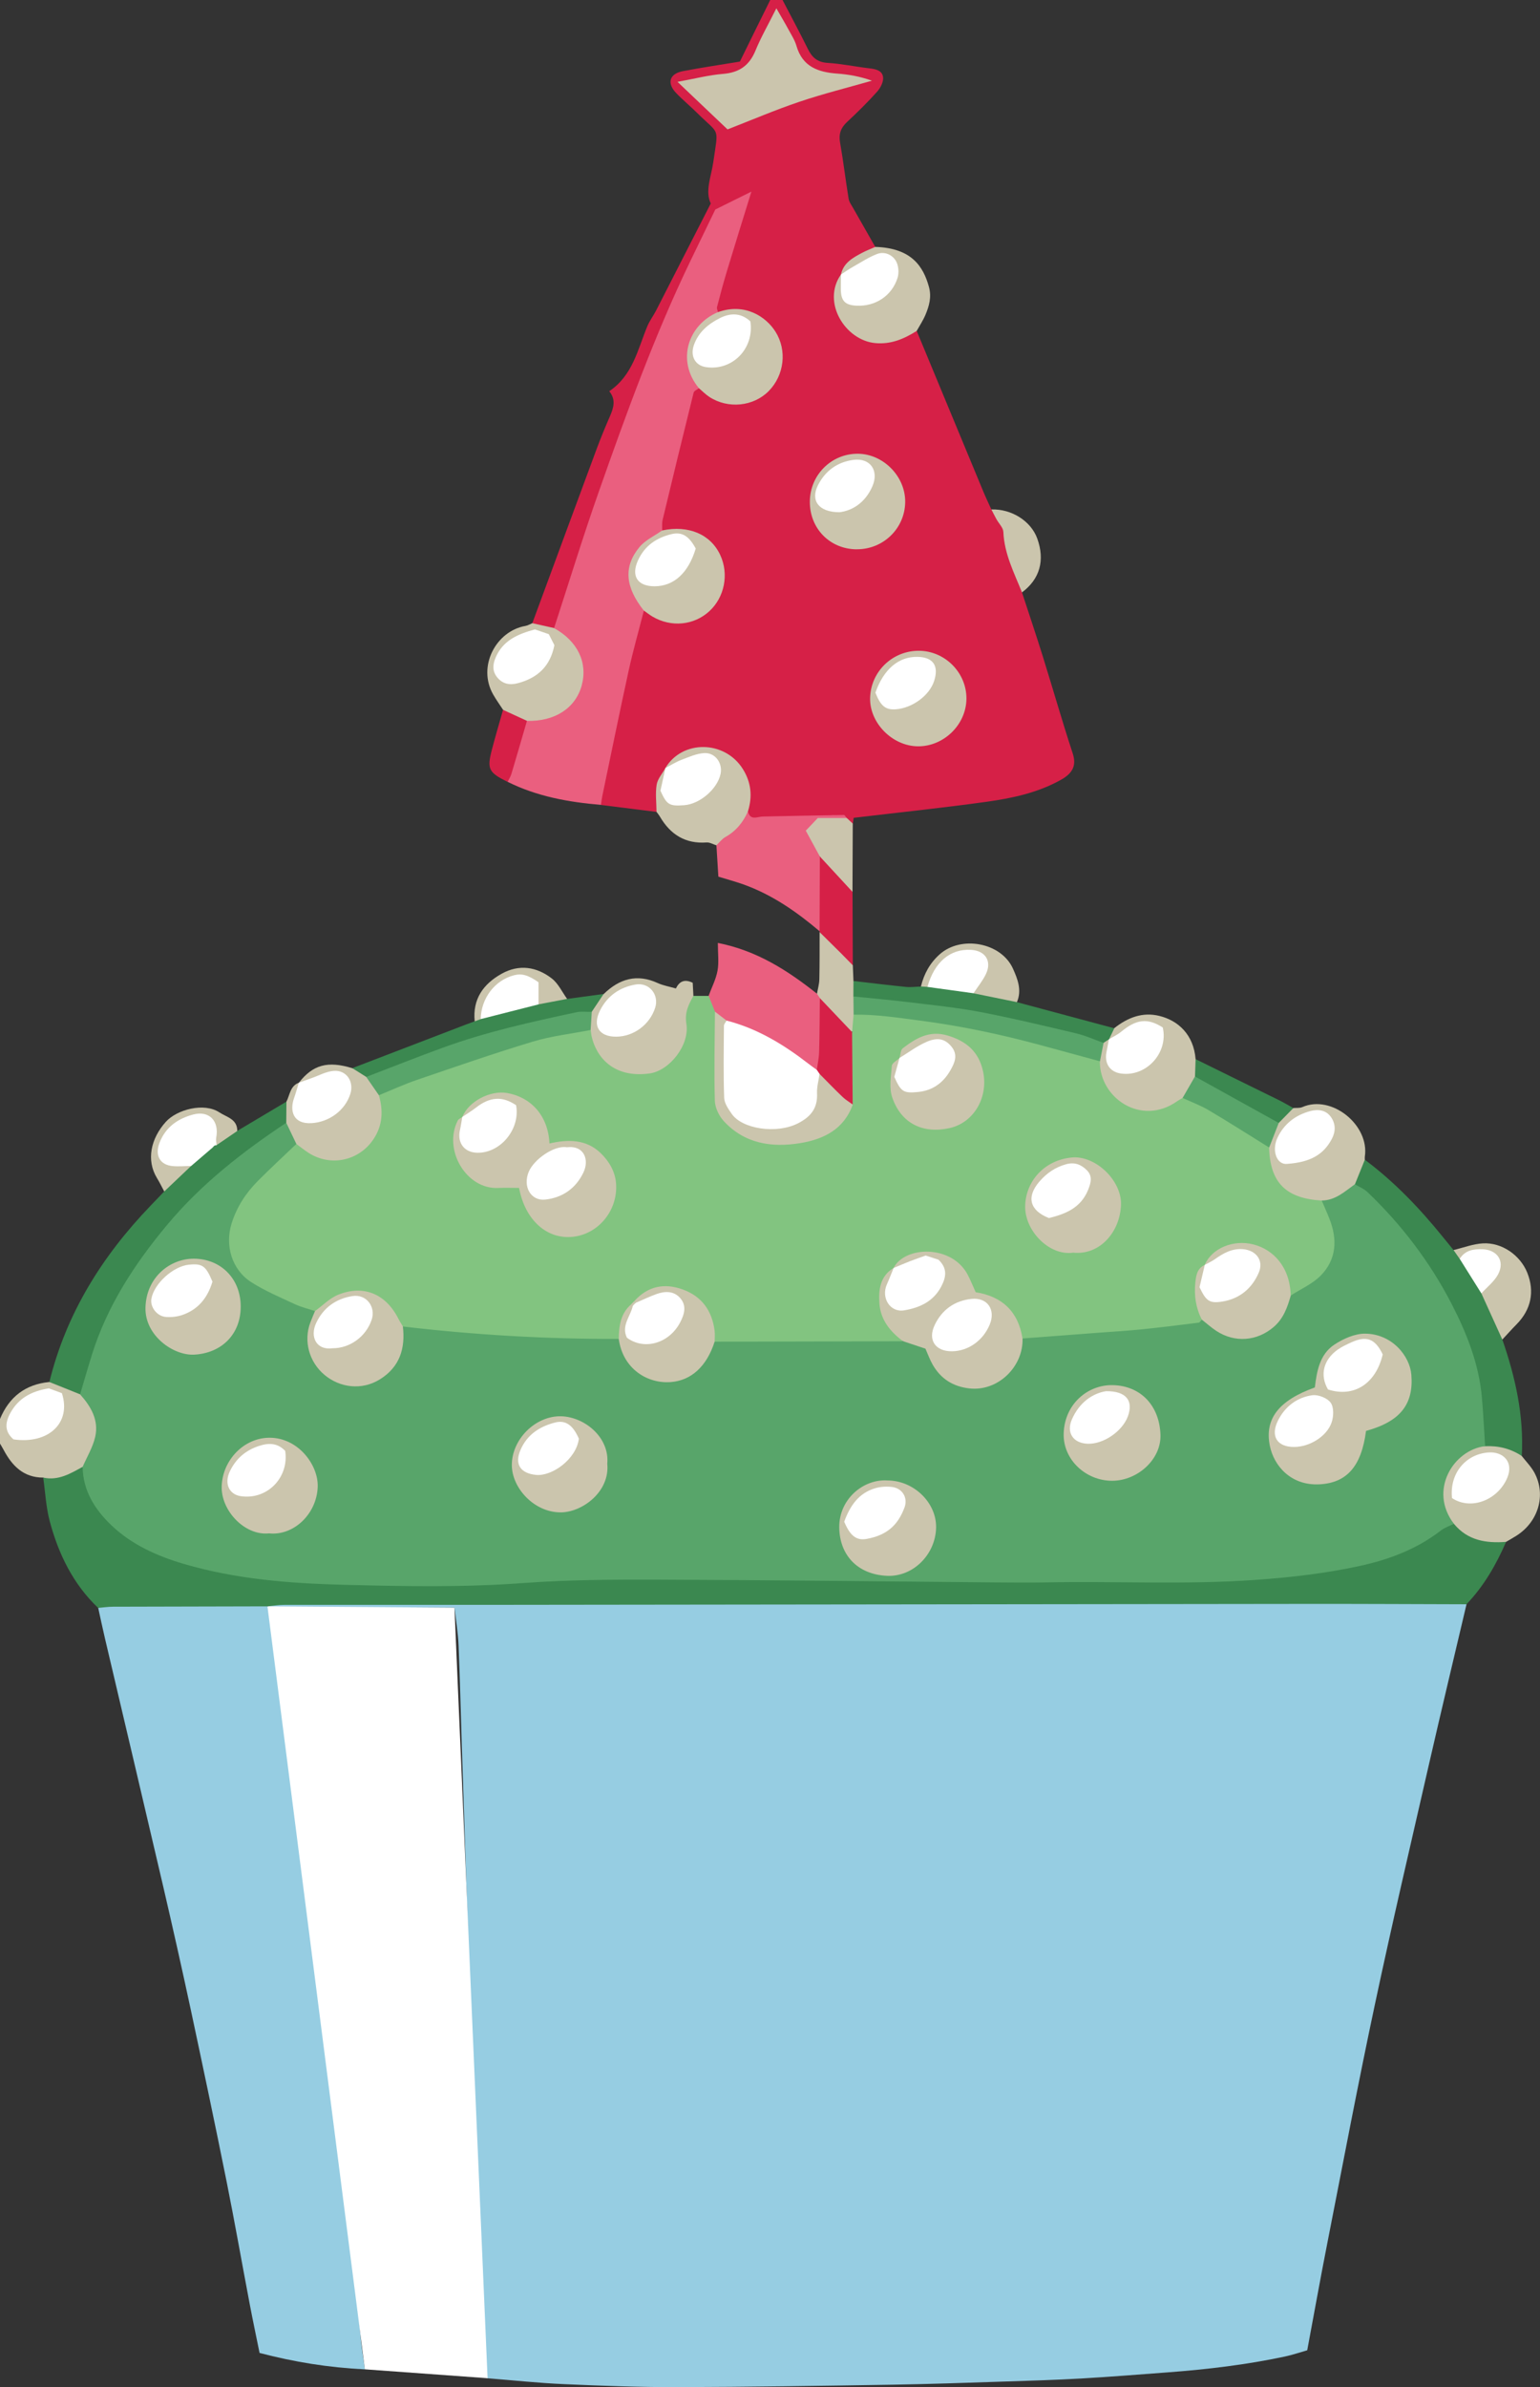   <svg xmlns="http://www.w3.org/2000/svg" viewBox="0 0 33.398 51.742">
   <rect x="0" y="0" width="33.398" height="51.742" fill="#333333" stroke="none"/>
   <g>
    <g>
     <g>
      <path d="M11.544,13.509c.465-1.261,.93-2.522,1.397-3.782,.089-.239,.187-.476,.289-.71,.078-.18,.131-.355-.017-.537,.511-.345,.617-.906,.826-1.409,.049-.118,.129-.223,.188-.337,.39-.761,.778-1.523,1.187-2.323-.128-.27,.01-.583,.055-.895,.114-.787,.142-.579-.345-1.063-.15-.149-.314-.284-.46-.436-.207-.215-.147-.419,.147-.475,.403-.077,.809-.137,1.235-.207C16.265,.887,16.485,.443,16.704,0,16.793,0,16.882,0,16.971,0c.183,.352,.372,.701,.547,1.057,.091,.186,.206,.292,.429,.306,.298,.018,.594,.081,.891,.116,.14,.016,.294,.041,.313,.192,.013,.099-.054,.232-.126,.313-.207,.232-.43,.451-.658,.663-.135,.127-.181,.26-.148,.446,.071,.403,.119,.81,.185,1.214,.012,.073,.063,.14,.101,.208,.158,.28,.318,.559,.478,.839-.001,.151-.14,.147-.228,.191-.19,.095-.351,.215-.451,.407-.013,.029-.027,.056-.041,.084-.148,.452-.065,.822,.244,1.088,.307,.264,.726,.29,1.144,.075,.071-.036,.142-.125,.23-.025,.481,1.159,.961,2.319,1.443,3.478,.055,.132,.117,.262,.176,.392,.233,.158,.358,.372,.377,.659,.017,.266,.136,.508,.222,.757,.043,.124,.111,.242,.065,.381,.151,.463,.307,.924,.452,1.389,.218,.698,.418,1.402,.647,2.097,.085,.259,.008,.428-.249,.573-.502,.283-1.057,.401-1.615,.479-.953,.133-1.91,.232-2.885,.348-.002,.014-.011,.069-.019,.123-.099,.023-.168-.048-.25-.078-.543-.051-1.086-.031-1.628,.007-.153,.011-.313,.06-.423-.103-.038-.085-.026-.173-.016-.262,.052-.493-.152-.87-.57-1.063-.37-.171-.749-.069-1.105,.298-.017,.029-.036,.056-.056,.083-.114,.134-.127,.294-.128,.461-.002,.138,.028,.286-.078,.406-.403-.05-.805-.101-1.208-.151-.095-.109-.056-.232-.032-.35,.238-1.176,.489-2.35,.752-3.52,.029-.128,.046-.266,.162-.355,.148-.048,.251,.058,.368,.111,.37,.165,.773,.106,1.052-.157,.283-.267,.367-.694,.211-1.075-.136-.333-.522-.577-.9-.572-.106,.001-.221,.061-.313-.042-.071-.129-.039-.26-.009-.39,.183-.792,.367-1.583,.575-2.369,.035-.133,.036-.299,.22-.339,.118,.005,.201,.087,.297,.141,.396,.223,.865,.194,1.154-.071,.29-.266,.4-.731,.252-1.072-.18-.414-.588-.646-1.055-.595-.066,.007-.131,.025-.198,.007-.187-.138-.067-.305-.028-.452,.177-.665,.376-1.325,.623-2.003-.347,.1-.58,.271-.734,.565-.48,.919-.88,1.872-1.266,2.832-.74,1.839-1.359,3.721-1.981,5.601-.038,.114-.058,.24-.164,.321-.171-.012-.374,.077-.475-.153Z" style="fill:#d62047;">
      </path>
      <path d="M0,30.757c.199-.479,.552-.751,1.071-.801,.285-.056,.508,.078,.723,.237,.498,.548,.506,1.059,.027,1.67-.275,.161-.541,.367-.884,.165-.428,0-.676-.256-.86-.604-.024-.045-.051-.089-.077-.133,0-.178,0-.357,0-.535Z" style="fill:#cbc5ad;">
      </path>
      <path d="M31.804,34.775c-.268,1.139-.541,2.276-.802,3.416-.401,1.753-.812,3.505-1.186,5.264-.363,1.705-.687,3.418-1.023,5.129-.151,.767-.289,1.536-.443,2.36-.136,.038-.31,.099-.489,.137-.833,.177-1.677,.277-2.525,.341-.629,.047-1.258,.098-1.887,.134-.564,.032-1.13,.049-1.695,.067-.799,.026-1.597,.054-2.396,.067-1.556,.025-3.111,.049-4.667,.053-.821,.002-1.643-.029-2.463-.065-.552-.024-1.102-.083-1.653-.127-.02-.002-.038-.019-.072-.037-.027-.33-.069-.669-.08-1.009-.032-1.01-.048-2.021-.076-3.032-.016-.576-.044-1.152-.064-1.729-.024-.676-.044-1.353-.068-2.029-.021-.598-.045-1.197-.066-1.795-.024-.688-.045-1.375-.068-2.063-.022-.677-.045-1.353-.066-2.03-.023-.721-.04-1.442-.07-2.163-.011-.262-.055-.523-.087-.815H5.826c-.004-.022-.007-.044-.011-.066,.077-.1,.19-.106,.301-.116,.1-.008,.2-.006,.3-.006,8.261,0,16.522,0,24.783,.002,.205,0,.427-.053,.605,.112Z" style="fill:#96cde2;">
      </path>
      <path d="M5.826,34.848c.052,.393,.101,.785,.156,1.178,.054,.381,.114,.762,.171,1.143,.086,.577,.176,1.153,.255,1.731,.078,.568,.139,1.138,.216,1.706,.077,.567,.17,1.132,.249,1.699,.056,.404,.098,.81,.149,1.215,.062,.492,.131,.982,.19,1.474,.053,.438,.093,.878,.145,1.316,.06,.503,.128,1.005,.191,1.508,.027,.219,.051,.438,.072,.658,.07,.747,.136,1.495,.207,2.243,.019,.195,.052,.388,.087,.639-.795-.04-1.528-.158-2.285-.356-.069-.343-.145-.696-.212-1.051-.169-.888-.325-1.779-.503-2.666-.25-1.243-.512-2.484-.777-3.725-.192-.895-.393-1.788-.6-2.68-.418-1.794-.843-3.587-1.264-5.38-.05-.215-.096-.431-.143-.646,.103-.135,.255-.122,.396-.123,.965-.006,1.93-.005,2.896-.001,.132,0,.268-.004,.38,.089,.008,.01,.016,.02,.025,.029Z" style="fill:#96cde2;">
      </path>
      <path d="M5.8,34.819c-1.115,.002-2.231,.004-3.346,.008-.109,0-.218,.017-.326,.026-.544-.519-.86-1.169-1.05-1.881-.081-.306-.096-.629-.141-.944,.326,.072,.589-.086,.855-.233,.037,.026,.069,.059,.081,.103,.275,1.067,1.077,1.568,2.043,1.865,.93,.286,1.892,.379,2.861,.445,1.357,.093,2.715,.093,4.069,.044,2.601-.093,5.202-.141,7.804-.116,2.569,.025,5.138,.099,7.707,.058,1.091-.017,2.176-.123,3.24-.384,.522-.128,1.018-.32,1.465-.628,.127-.088,.251-.189,.416-.197,.363,.231,.775,.331,1.185,.435-.216,.496-.482,.961-.86,1.354-1.135-.003-2.27-.009-3.405-.008-5.999,.006-11.999,.014-17.998,.021-1.413,.002-2.827-.002-4.24,0-.12,0-.24,.021-.36,.032Z" style="fill:#3b8850;">
      </path>
      <path d="M29.599,25.138c.643,.48,1.191,1.055,1.694,1.676,.076,.094,.153,.188,.23,.282,.1,.019,.152,.097,.207,.17,.169,.24,.313,.496,.465,.747,.137,.338,.392,.631,.386,1.022,.283,.817,.47,1.65,.422,2.522-.278-.009-.533-.122-.801-.175-.083-.09-.079-.205-.08-.315-.007-1.415-.543-2.644-1.338-3.778-.41-.584-.875-1.123-1.406-1.603-.036-.227,.033-.413,.222-.55Z" style="fill:#3b8850;">
      </path>
      <path d="M32.209,31.348c.287-.014,.552,.052,.793,.211,.094,.121,.206,.233,.277,.366,.255,.481,.084,1.059-.389,1.361-.074,.047-.151,.09-.227,.135-.434,.034-.834-.029-1.132-.391-.337-.255-.41-.642-.207-1.097,.185-.414,.534-.645,.884-.585Z" style="fill:#cbc5ad;">
      </path>
      <path d="M29.599,25.138c-.072,.178-.143,.355-.215,.533-.147,.317-.423,.41-.742,.427-.775-.022-1.181-.424-1.202-1.19,.009-.213,.094-.396,.216-.566,.115-.127,.237-.245,.392-.324,.066-.006,.139,.004,.196-.021,.638-.279,1.461,.394,1.355,1.075-.003,.022,0,.044,0,.066Z" style="fill:#cbc5ad;">
      </path>
      <path d="M24.165,22.287c.288-.229,.611-.357,.979-.266,.407,.1,.742,.404,.785,.937,.085,.109,.083,.23,.054,.356-.059,.207-.161,.389-.308,.547-.363,.3-.771,.404-1.207,.204-.436-.2-.682-.554-.699-1.047,.005-.146,.038-.285,.109-.414,.045-.054,.093-.103,.173-.072,.094,.096,.04,.209,.035,.316-.009,.226,.112,.33,.324,.328,.304-.002,.526-.162,.686-.406,.09-.136,.119-.3,.012-.438-.111-.143-.274-.125-.429-.075-.118,.037-.217,.109-.315,.183-.086,.066-.163,.159-.293,.112-.12-.141-.011-.203,.092-.267Z" style="fill:#cbc5ad;">
      </path>
      <path d="M19.881,7.173c-.274,.172-.555,.295-.898,.264-.648-.058-1.17-.883-.745-1.488,.073,.066,.072,.156,.086,.244,.044,.299,.152,.382,.444,.329,.281-.05,.482-.211,.598-.474,.052-.118,.071-.235-.022-.343-.088-.102-.203-.128-.332-.102-.167,.034-.305,.121-.436,.229-.095,.079-.179,.214-.338,.117,.054-.251,.254-.36,.455-.467,.093-.05,.193-.087,.29-.13,.786,.023,1.042,.425,1.163,.867,.06,.219,.005,.413-.076,.606-.051,.121-.125,.232-.189,.347Z" style="fill:#cbc5ad;">
      </path>
      <path d="M24.048,22.528c-.039,.026-.078,.052-.117,.078-.126,.052-.24-.01-.355-.043-1.466-.429-2.958-.706-4.482-.814-.207-.015-.423-.021-.608-.145-.067-.118-.076-.233,.023-.34,.379,.043,.757,.09,1.136,.128,.108,.011,.219-.005,.328-.008,.048-.03,.098-.057,.156-.062,.331,.022,.657,.088,.985,.133,.312,.094,.668,.036,.942,.268,.703,.189,1.407,.377,2.11,.566-.039,.08-.077,.161-.116,.241h0Z" style="fill:#3b8850;">
      </path>
      <path d="M31.657,27.288c-.045-.064-.089-.128-.134-.192,.212-.051,.423-.133,.637-.145,.412-.023,.809,.257,.961,.634,.166,.412,.084,.802-.233,1.123-.105,.106-.205,.219-.307,.328-.151-.333-.303-.667-.454-1,.021-.142,.141-.217,.215-.324,.094-.134,.149-.277,.046-.426-.094-.137-.244-.128-.389-.11-.121,.015-.219,.102-.342,.112Z" style="fill:#cbc5ad;">
      </path>
      <path d="M18.489,19.333c.002,.531,.004,1.061,.006,1.592-.363-.116-.488-.471-.719-.719v-.021c-.198-.49-.088-.995-.075-1.495,.033-.105,.107-.159,.197-.084,.244,.202,.531,.374,.591,.728Z" style="fill:#d62047;">
      </path>
      <path d="M17.776,20.205c.156,.154,.312,.308,.467,.462,.085,.085,.168,.171,.252,.257,.005,.113,.009,.226,.014,.339,0,.112-.001,.223-.002,.335,.098,.109,.094,.242,.092,.375-.001,.108,.002,.217-.042,.319-.125,.155-.213,.037-.293-.049-.165-.179-.346-.342-.507-.524-.037-.055-.078-.109-.039-.18,.018-.104,.049-.208,.051-.312,.008-.341,.005-.681,.006-1.022Z" style="fill:#cbc5ad;">
      </path>
      <path d="M18.489,19.333l-.709-.768c-.229-.087-.288-.296-.321-.498-.033-.205,.103-.349,.296-.367,.2-.019,.412-.064,.61,.032,.043,.04,.086,.079,.129,.119l-.006,1.483Z" style="fill:#cbc5ad;">
      </path>
      <path d="M22.164,12.841c-.171-.425-.384-.836-.404-1.311-.004-.093-.098-.182-.149-.274-.039-.07-.074-.142-.111-.213,.438-.015,.858,.251,.995,.63,.171,.474,.055,.881-.332,1.168Z" style="fill:#cbc5ad;">
      </path>
      <path d="M20.114,21.392c-.047-.003-.095-.006-.142-.009,.067-.274,.193-.507,.409-.699,.463-.412,1.33-.256,1.586,.31,.102,.226,.198,.469,.087,.728-.314-.064-.628-.127-.941-.191-.04-.168,.111-.253,.167-.379,.123-.277,.019-.456-.285-.472-.336-.018-.518,.213-.696,.441-.067,.086-.095,.201-.184,.273Z" style="fill:#cbc5ad;">
      </path>
      <path d="M25.916,23.334l.013-.376c.601,.295,1.202,.59,1.802,.886,.108,.053,.212,.116,.318,.174-.106,.108-.211,.215-.317,.323-.19,.039-.298-.116-.438-.191-.369-.198-.727-.413-1.104-.595-.106-.051-.23-.089-.274-.221Z" style="fill:#3b8850;">
      </path>
      <path d="M18.48,22.37c.01-.126,.021-.251,.031-.377,.212-.147,.451-.099,.677-.074,1.413,.153,2.8,.437,4.16,.849,.178,.054,.368,.091,.505,.236-.011,.792,.895,1.421,1.681,.863,.036-.025,.075-.046,.113-.068,.086-.057,.172-.034,.252,.006,.536,.268,1.045,.579,1.527,.935,.045,.033,.067,.087,.098,.133,.016,.757,.364,1.107,1.142,1.15,.344,.362,.443,.798,.29,1.258-.147,.441-.46,.743-.94,.831-.138-.106-.12-.279-.175-.42-.136-.347-.374-.582-.744-.645-.367-.063-.678,.053-.903,.363-.017,.029-.035,.057-.055,.084-.189,.255-.138,.537-.087,.816,.023,.126,.101,.246,.017,.377-.125,.112-.286,.114-.437,.136-1.074,.158-2.157,.207-3.239,.28-.044,.003-.088-.006-.131-.017-.148-.046-.19-.178-.233-.302-.11-.318-.325-.526-.645-.619-.209-.06-.326-.193-.424-.385-.315-.619-.946-.736-1.496-.294-.022,.024-.045,.047-.069,.07-.503,.574-.162,1.04,.2,1.473-.024,.094-.076,.112-.129,.132-.901,.067-1.802,.019-2.702,.028-.388,.004-.779,.035-1.165-.028-.194-.06-.169-.24-.203-.385-.182-.773-.953-1.038-1.565-.536-.034,.038-.069,.074-.105,.11-.111,.136-.188,.287-.21,.465-.013,.108-.029,.217-.15,.267-.053,.019-.107,.031-.163,.032-1.42,.029-2.833-.088-4.244-.229-.044-.004-.086-.02-.127-.035-.139-.037-.212-.144-.285-.259-.39-.617-.938-.71-1.5-.256-.069,.056-.135,.114-.228,.127-.525-.09-1.001-.3-1.428-.611-.463-.337-.62-.851-.429-1.387,.266-.748,.818-1.254,1.457-1.681,.131-.003,.224,.084,.329,.141,.338,.183,.684,.197,1.006-.012,.32-.208,.46-.525,.422-.91-.01-.099-.033-.197,.03-.289,.503-.309,1.059-.5,1.609-.698,.823-.297,1.664-.536,2.52-.717,.162-.034,.324-.082,.486,.003,.083,.069,.093,.174,.13,.265,.202,.49,.643,.718,1.164,.6,.398-.091,.698-.526,.684-.993-.007-.23-.034-.47,.24-.586,.11,0,.22,0,.329,0,.194,.042,.174,.216,.216,.351,.02,.579,.016,1.159,.005,1.738-.007,.339,.137,.574,.401,.758,.549,.383,1.482,.378,2.025-.01,.197-.141,.332-.326,.392-.563,.003-.378-.001-.756,.003-1.134,.001-.121-.005-.246,.071-.353Z" style="fill:#82c480;">
      </path>
      <path d="M15.158,8.415c-.039,.031-.105,.056-.115,.095-.228,.917-.452,1.836-.672,2.756-.018,.074-.008,.155-.01,.232-.041,.098-.133,.142-.21,.201-.467,.356-.553,.779-.265,1.298,.041,.074,.116,.138,.078,.238-.111,.433-.234,.864-.33,1.301-.198,.903-.382,1.81-.571,2.715-.013,.064-.021,.13-.031,.195-.701-.058-1.386-.182-2.023-.499,.046-.464,.118-.919,.383-1.319,.126-.08,.275-.079,.413-.115,.737-.196,.985-1.044,.47-1.603-.089-.096-.219-.156-.259-.295,.322-.987,.626-1.981,.971-2.96,.595-1.689,1.203-3.374,1.982-4.991,.182-.378,.366-.756,.544-1.123,.265-.132,.508-.252,.783-.388-.187,.605-.364,1.17-.535,1.737-.077,.253-.144,.509-.211,.765-.009,.033,.013,.074,.02,.111,.004,.098-.082,.118-.14,.163-.46,.361-.552,.735-.315,1.27,.03,.068,.082,.133,.043,.216Z" style="fill:#ea5f7f;">
      </path>
      <path d="M1.737,30.223c-.222-.089-.444-.178-.666-.267,.364-1.484,1.144-2.729,2.192-3.819,.1-.104,.199-.208,.299-.312,.065-.303,.387-.37,.542-.591,.138-.141,.306-.249,.442-.394,.023-.02,.049-.038,.074-.055,.026-.017,.053-.032,.08-.046,.163-.046,.26-.222,.444-.225,.356-.212,.711-.423,1.067-.635,.119,.123,.091,.268,.062,.413-.075,.192-.255,.272-.41,.377-1.311,.886-2.394,1.988-3.192,3.361-.35,.602-.597,1.243-.765,1.918-.026,.102,.012,.262-.17,.274Z" style="fill:#3b8850;">
      </path>
      <path d="M15.505,21.927c-.046-.114-.092-.228-.137-.343,.067-.181,.159-.357,.193-.544,.033-.179,.007-.369,.007-.601,.854,.168,1.518,.601,2.15,1.101,.021,.032,.042,.063,.063,.095,.146,.501,.136,1.004,.02,1.508-.109,.141-.215,.064-.312-.013-.518-.408-1.083-.726-1.709-.935-.123-.056-.218-.142-.274-.267Z" style="fill:#ea5f7f;">
      </path>
      <path d="M18.365,17.731h-.629c-.071,.075-.16,.167-.261,.274,.108,.198,.207,.379,.305,.56-.002,.54-.004,1.08-.006,1.62-.499-.423-1.031-.793-1.653-1.015-.165-.059-.334-.104-.542-.168-.013-.203-.027-.441-.042-.678,0-.141,.101-.215,.201-.275,.198-.118,.278-.354,.483-.461,.049,.207,.201,.113,.322,.111,.586-.012,1.172-.025,1.757-.033,.021,0,.043,.044,.064,.067Z" style="fill:#ea5f7f;">
      </path>
      <path d="M15.039,21.585c-.104,.187-.194,.359-.154,.604,.077,.46-.363,1.019-.797,1.079-.781,.108-1.159-.355-1.259-.81-.009-.043-.013-.088-.019-.132-.08-.11-.066-.23-.042-.352,.069-.172,.125-.354,.324-.427,.34-.331,.721-.446,1.173-.238,.118,.054,.252,.076,.393,.117,.07-.145,.181-.215,.365-.123,.005,.089,.01,.186,.015,.283Z" style="fill:#cbc5ad;">
      </path>
      <path d="M6.208,24.337c.001-.153,.003-.305,.004-.458,.075-.147,.08-.339,.27-.411,.109,.13,.013,.252-.014,.377-.065,.294,.046,.428,.343,.403,.287-.024,.499-.171,.633-.426,.07-.133,.114-.272,.006-.405-.116-.143-.268-.136-.425-.081-.084,.03-.159,.077-.238,.118-.099,.051-.199,.109-.307,.017,.304-.392,.628-.481,1.16-.317,.141,.005,.255,.072,.36,.159,.105,.125,.274,.219,.217,.427,.094,.33,.084,.647-.112,.945-.313,.476-.928,.613-1.412,.305-.092-.059-.177-.129-.265-.193-.198-.093-.28-.242-.219-.459Z" style="fill:#cbc5ad;">
      </path>
      <path d="M16.221,17.586c-.104,.239-.26,.429-.492,.559-.074,.042-.129,.118-.193,.178-.071-.022-.143-.067-.212-.062-.459,.033-.783-.17-1.01-.556-.022-.038-.05-.072-.076-.107-.002-.197-.028-.398,.003-.59,.021-.127,.123-.24,.189-.36,.104,.112,.027,.23,.011,.346-.033,.24,.062,.354,.304,.37,.269,.018,.603-.186,.729-.445,.061-.125,.095-.252,.004-.378-.099-.136-.237-.149-.388-.115-.132,.03-.245,.101-.361,.166-.091,.051-.18,.147-.299,.056,.366-.615,1.285-.605,1.678,.018,.183,.29,.214,.596,.113,.92Z" style="fill:#cbc5ad;">
      </path>
      <path d="M12.016,13.615c.511,.282,.735,.747,.599,1.245-.135,.491-.587,.783-1.186,.765-.213,.009-.371-.102-.518-.238-.072-.11-.15-.218-.215-.332-.351-.614,.067-1.378,.697-1.487,.053-.009,.101-.039,.152-.06,.157,.035,.314,.071,.472,.106Z" style="fill:#cbc5ad;">
      </path>
      <path d="M7.943,23.343c-.101-.063-.202-.127-.303-.19,.823-.316,1.646-.632,2.469-.947,.062-.024,.124-.045,.186-.068,.046-.054,.089-.11,.16-.134,.406-.106,.81-.221,1.222-.3,.207-.017,.404-.166,.622-.051,.264-.036,.528-.072,.792-.108-.086,.129-.172,.258-.258,.387-.088,.08-.201,.086-.31,.107-1.432,.275-2.833,.657-4.168,1.254-.13,.058-.265,.125-.414,.049Z" style="fill:#3b8850;">
      </path>
      <path d="M4.144,25.274c-.194,.184-.388,.368-.582,.552-.052-.097-.1-.196-.157-.289-.237-.388-.136-.857,.191-1.22,.241-.268,.829-.425,1.162-.205,.161,.106,.389,.143,.388,.403-.15,.102-.299,.205-.449,.307-.115-.065-.062-.175-.072-.268-.026-.243-.169-.358-.409-.304-.282,.064-.509,.218-.642,.483-.127,.252-.048,.403,.228,.452,.117,.021,.248-.013,.343,.09Z" style="fill:#cbc5ad;">
      </path>
      <path d="M10.91,15.387c.173,.079,.345,.158,.518,.238-.112,.384-.223,.769-.338,1.153-.018,.059-.054,.113-.082,.17-.411-.204-.45-.277-.341-.696,.075-.289,.161-.576,.242-.864Z" style="fill:#d62047;">
      </path>
      <path d="M10.425,22.09c-.043,.016-.087,.032-.13,.048-.049-.482,.187-.81,.585-1.032,.379-.211,.758-.152,1.088,.104,.14,.109,.223,.293,.331,.442-.206,.039-.413,.078-.619,.118-.06-.06-.058-.14-.071-.216-.051-.297-.209-.399-.489-.299-.261,.093-.46,.266-.564,.531-.04,.103-.06,.214-.131,.304Z" style="fill:#cbc5ad;">
      </path>
      <path d="M16.837,.18c.113,.197,.19,.325,.261,.457,.063,.117,.139,.232,.175,.358,.13,.45,.467,.57,.881,.6,.25,.018,.498,.062,.756,.154-.526,.151-1.058,.283-1.576,.458-.522,.176-1.03,.394-1.556,.598-.331-.315-.679-.645-1.085-1.031,.374-.068,.678-.147,.986-.172,.35-.028,.571-.179,.705-.505,.117-.286,.272-.555,.453-.917Z" style="fill:#cbc5ad;">
      </path>
      <path d="M19.906,16.177c-.554-.005-1.049-.507-1.036-1.049,.014-.57,.484-1.024,1.057-1.022,.568,.002,1.038,.477,1.032,1.043-.006,.559-.491,1.033-1.054,1.028Z" style="fill:#cbc5ad;">
      </path>
      <path d="M13.963,13.235c-.402-.504-.447-.948-.098-1.373,.126-.154,.328-.245,.495-.364,.573-.12,1.05,.082,1.26,.533,.192,.413,.094,.915-.238,1.219-.334,.306-.826,.353-1.23,.116-.066-.039-.127-.088-.19-.132Z" style="fill:#cbc5ad;">
      </path>
      <path d="M18.581,11.907c-.584-.003-1.024-.453-1.018-1.04,.006-.576,.47-1.035,1.041-1.032,.556,.004,1.036,.496,1.027,1.052-.009,.569-.476,1.022-1.05,1.019Z" style="fill:#cbc5ad;">
      </path>
      <path d="M15.158,8.415c-.499-.6-.231-1.379,.412-1.649,.587-.209,1.044,.1,1.248,.424,.255,.405,.191,.944-.147,1.287-.33,.334-.879,.391-1.285,.128-.083-.054-.153-.126-.228-.19Z" style="fill:#cbc5ad;">
      </path>
      <path d="M6.208,24.337c.073,.153,.146,.306,.219,.459-.279,.266-.562,.528-.834,.801-.259,.261-.457,.562-.569,.918-.151,.479,.001,1.007,.428,1.279,.295,.188,.623,.326,.942,.475,.139,.065,.291,.1,.436,.149,.067,.115-.009,.212-.035,.317-.143,.574,.18,1.096,.745,1.208,.525,.104,1.036-.28,1.119-.84,.018-.118-.012-.248,.077-.35,1.555,.183,3.116,.274,4.682,.269,.108,.062,.12,.181,.165,.279,.158,.341,.421,.535,.795,.565,.39,.031,.681-.142,.895-.461,.073-.109,.105-.247,.224-.323,1.363-.003,2.726-.006,4.088-.009,.292-.046,.518,.039,.646,.322,.195,.43,.519,.656,.998,.601,.447-.051,.702-.334,.837-.745,.027-.083,.037-.174,.108-.238,.55-.042,1.1-.084,1.65-.125,.308-.023,.617-.041,.925-.072,.416-.042,.831-.094,1.246-.146,.025-.003,.046-.043,.069-.066,.125-.018,.201,.075,.291,.133,.597,.382,1.209,.197,1.486-.452,.035-.081,.053-.17,.15-.203,.22-.142,.473-.251,.652-.433,.344-.351,.365-.785,.188-1.232-.052-.133-.111-.263-.167-.395,.296-.001,.499-.195,.719-.352,.091,.055,.197,.096,.272,.168,.741,.707,1.356,1.516,1.825,2.423,.328,.635,.594,1.304,.658,2.03,.031,.351,.047,.704,.07,1.056-.683,.078-1.234,.956-.677,1.682-.096,.049-.203,.084-.287,.149-.52,.402-1.12,.627-1.748,.764-.742,.162-1.495,.249-2.256,.303-1.522,.109-3.043,.024-4.564,.055-.367,.007-.734,.002-1.101,0-2.422-.021-4.844-.051-7.267-.059-.987-.003-1.977,0-2.96,.073-1.3,.097-2.599,.071-3.896,.038-1.164-.03-2.332-.12-3.463-.452-.58-.17-1.126-.415-1.567-.832-.358-.339-.622-.748-.63-1.272,.094-.217,.222-.426,.273-.652,.081-.36-.092-.658-.328-.92,.087-.291,.17-.584,.261-.874,.333-1.052,.92-1.952,1.622-2.794,.74-.888,1.634-1.585,2.587-2.218Z" style="fill:#58a56a;">
      </path>
      <path d="M.293,31.2c-.189-.163-.188-.348-.074-.562,.178-.333,.467-.485,.841-.544,.087,.032,.19,.07,.282,.104,.21,.642-.288,1.111-1.048,1.002Z" style="fill:#fff;">
      </path>
      <path d="M31.657,27.288c.113-.187,.296-.216,.49-.21,.324,.01,.493,.256,.344,.541-.083,.159-.241,.279-.365,.416-.156-.249-.313-.499-.469-.748Z" style="fill:#fff;">
      </path>
      <path d="M31.49,32.472c-.057-.539,.3-.956,.795-.989,.314-.021,.55,.208,.401,.555-.204,.476-.783,.708-1.196,.434Z" style="fill:#fff;">
      </path>
      <path d="M27.524,24.873c-.438-.271-.871-.548-1.314-.81-.178-.105-.375-.177-.563-.264,.089-.155,.179-.31,.268-.465,.606,.336,1.211,.671,1.817,1.007-.069,.178-.139,.355-.208,.533Z" style="fill:#58a56a;">
      </path>
      <path d="M27.917,25.228c-.224,.027-.343-.28-.216-.558,.141-.308,.395-.502,.718-.587,.161-.042,.337-.027,.447,.132,.104,.149,.1,.316,.018,.471-.173,.327-.446,.505-.967,.542Z" style="fill:#fff;">
      </path>
      <path d="M23.853,23.004c-.433-.118-.866-.236-1.298-.353-.856-.232-1.721-.414-2.602-.529-.48-.062-.956-.137-1.441-.128-.001-.132-.003-.263-.004-.395,.404,.041,.809,.077,1.213,.126,.512,.062,1.028,.114,1.534,.21,.7,.134,1.394,.301,2.088,.465,.202,.048,.394,.136,.59,.206l-.078,.398Z" style="fill:#58a56a;">
      </path>
      <path d="M24.049,22.528c.09-.055,.188-.1,.268-.166,.328-.272,.573-.3,.9-.09,.125,.546-.353,1.073-.904,.998-.237-.032-.362-.21-.319-.454,.017-.096,.036-.192,.055-.288,0,0,0,0,0,0Z" style="fill:#fff;">
      </path>
      <path d="M18.239,5.949c.089-.057,.175-.118,.266-.169,.17-.096,.337-.206,.518-.275,.159-.06,.326,.015,.406,.15,.058,.097,.071,.256,.037,.366-.123,.393-.484,.625-.889,.605-.247-.012-.336-.1-.342-.346-.002-.11,.002-.221,.003-.331h0Z" style="fill:#fff;">
      </path>
      <path d="M20.114,21.392c.148-.537,.493-.83,.945-.803,.311,.018,.457,.245,.322,.526-.071,.147-.178,.277-.269,.415-.333-.046-.666-.092-.999-.138Z" style="fill:#fff;">
      </path>
      <path d="M17.714,23.19c.018-.13,.047-.26,.05-.39,.011-.388,.012-.777,.016-1.165,.233,.245,.466,.491,.699,.736,.004,.524,.009,1.047,.013,1.571-.135,.078-.21-.024-.272-.108-.138-.187-.311-.34-.464-.513-.03-.039-.05-.08-.044-.131Z" style="fill:#d62047;">
      </path>
      <path d="M10.028,24.209c.136-.34,.607-.58,.97-.517,.501,.087,.89,.475,.918,1.094,.399-.093,.797-.094,1.108,.206,.182,.175,.319,.399,.337,.67,.038,.573-.378,1.084-.932,1.146-.565,.063-1.041-.358-1.172-1.059-.146,0-.299-.006-.451,.001-.697,.035-1.202-.833-.878-1.462,.017-.034,.067-.052,.101-.077,.087,.096,.046,.206,.039,.315-.017,.255,.099,.371,.351,.35,.316-.026,.526-.215,.67-.48,.07-.13,.089-.281-.021-.405-.101-.113-.237-.099-.37-.064-.141,.037-.263,.108-.379,.198-.083,.064-.162,.164-.29,.084Z" style="fill:#cbc5ad;">
      </path>
      <path d="M22.176,29.014c.018,.611-.533,1.152-1.155,1.081-.357-.041-.62-.21-.796-.518-.059-.104-.1-.219-.155-.343-.153-.051-.319-.106-.485-.162-.277-.203-.486-.46-.512-.811-.022-.297,.008-.596,.306-.777,.107,.141-.002,.251-.054,.367-.053,.12-.066,.236,.023,.344,.097,.117,.223,.138,.362,.096,.25-.075,.479-.182,.611-.426,.076-.142,.14-.29,.009-.431-.121-.131-.272-.115-.433-.075-.172,.043-.305,.256-.518,.124,.251-.483,1.269-.505,1.61,.152,.06,.116,.109,.239,.171,.375,.567,.089,.923,.413,1.015,1.003Z" style="fill:#cbc5ad;">
      </path>
      <path d="M8.737,28.753c.056,.477-.068,.877-.496,1.144-.399,.249-.872,.18-1.2-.092-.34-.282-.462-.741-.31-1.141,.031-.083,.067-.164,.1-.245,.166-.12,.317-.279,.502-.354,.553-.224,1.035-.018,1.307,.52,.029,.058,.065,.112,.098,.168Z" style="fill:#cbc5ad;">
      </path>
      <path d="M27.993,28.082c-.073,.254-.155,.496-.37,.681-.357,.307-.842,.351-1.247,.084-.109-.072-.208-.161-.311-.242-.131-.253-.171-.522-.142-.802,.016-.155,.038-.309,.204-.385,.088,.102,.031,.208,.013,.315-.047,.28,.089,.431,.365,.387,.316-.05,.545-.242,.685-.521,.115-.229-.018-.416-.279-.429-.174-.008-.32,.066-.463,.154-.097,.059-.18,.181-.321,.093,.154-.361,.62-.553,1.051-.444,.429,.107,.8,.484,.813,1.11Z" style="fill:#cbc5ad;">
      </path>
      <path d="M15.498,29.082c-.173,.542-.512,.843-.954,.876-.494,.037-1.035-.277-1.125-.936,.004-.28,.038-.55,.269-.749,.012,.01,.024,.02,.037,.03,.068,.138-.024,.256-.049,.382-.05,.251,.06,.393,.314,.371,.303-.026,.546-.167,.686-.451,.066-.134,.103-.276-.008-.403-.099-.114-.234-.1-.369-.08-.163,.025-.293,.163-.47,.139-.031-.01-.056-.029-.074-.057,.293-.327,.653-.399,1.054-.253,.413,.15,.635,.464,.689,.896,.01,.077,.001,.156,.001,.233Z" style="fill:#cbc5ad;">
      </path>
      <path d="M23.271,27.153c-.518,.073-1.052-.478-1.038-1.016,.013-.521,.401-.987,1.007-1.047,.517-.051,1.083,.496,1.071,1.014-.014,.591-.454,1.11-1.04,1.048Z" style="fill:#cbc5ad;">
      </path>
      <path d="M19.508,22.932c.022-.071,.021-.171,.069-.208,.284-.22,.579-.395,.971-.279,.407,.12,.677,.348,.771,.775,.121,.547-.186,1.111-.724,1.232-.569,.127-1.047-.089-1.245-.663-.071-.206-.027-.458-.009-.686,.005-.061,.108-.114,.166-.17,.082,.077,.031,.163,.019,.248-.041,.289,.069,.42,.358,.401,.298-.019,.516-.18,.661-.435,.074-.13,.108-.271,.001-.403-.105-.129-.245-.133-.393-.096-.131,.033-.242,.103-.356,.172-.089,.054-.159,.165-.29,.113Z" style="fill:#cbc5ad;">
      </path>
      <path d="M7.943,23.343c.555-.212,1.107-.432,1.665-.635,.941-.343,1.917-.558,2.894-.767,.106-.023,.221-.006,.332-.008-.008,.131-.016,.262-.025,.393-.42,.082-.85,.13-1.257,.253-.843,.254-1.675,.544-2.508,.828-.281,.096-.552,.221-.827,.333-.091-.132-.183-.264-.274-.396Z" style="fill:#58a56a;">
      </path>
      <path d="M17.774,23.278c.166,.167,.33,.338,.501,.501,.065,.062,.146,.109,.219,.163-.192,.538-.631,.753-1.145,.837-.618,.1-1.202,.01-1.651-.476-.104-.113-.19-.289-.195-.439-.018-.645-.002-1.291,.002-1.936l.252,.194c.078,.452,.032,.908,.032,1.361,0,.367,.097,.657,.459,.804,.412,.167,.977,.084,1.224-.174,.117-.122,.131-.274,.143-.431,.011-.148-.028-.321,.158-.403Z" style="fill:#cbc5ad;">
      </path>
      <path d="M13.687,28.273c.022-.023,.044-.045,.066-.068,.01,.012,.021,.023,.031,.035-.012,.029-.032,.051-.062,.063-.012-.01-.024-.02-.035-.03Z" style="fill:#cbc5ad;">
      </path>
      <path d="M4.144,25.274c-.133,.001-.268,.014-.4,.002-.277-.026-.388-.233-.286-.501,.13-.343,.398-.528,.732-.617,.348-.092,.568,.141,.499,.501-.01,.052,.004,.109,.008,.163l-.006,.004c-.041-.007-.058,.026-.081,.049-.155,.133-.311,.267-.466,.4Z" style="fill:#fff;">
      </path>
      <path d="M4.61,24.874c.027-.016,.054-.032,.081-.049-.027,.016-.054,.032-.081,.049Z" style="fill:#cbc5ad;">
      </path>
      <path d="M17.774,23.278c-.02,.14-.061,.281-.055,.42,.016,.321-.134,.508-.411,.65-.473,.242-1.217,.12-1.439-.204-.073-.105-.16-.23-.164-.348-.018-.52-.009-1.042-.005-1.562,0-.037,.038-.075,.058-.112,.665,.171,1.236,.518,1.772,.933,.06,.047,.123,.091,.185,.136,.02,.029,.04,.059,.06,.088Z" style="fill:#fff;">
      </path>
      <path d="M13.363,22.471c-.37,.002-.519-.232-.35-.569,.159-.317,.429-.504,.773-.562,.296-.049,.512,.222,.423,.503-.117,.367-.466,.626-.846,.628Z" style="fill:#fff;">
      </path>
      <path d="M6.48,23.47c.089-.032,.177-.066,.267-.097,.164-.057,.326-.149,.493-.161,.275-.019,.44,.232,.359,.495-.112,.364-.466,.617-.842,.638-.405,.024-.475-.271-.381-.539,.039-.111,.071-.225,.105-.338l-.002,.002Z" style="fill:#fff;">
      </path>
      <path d="M14.431,16.648c.114-.06,.224-.13,.343-.176,.162-.062,.329-.138,.497-.148,.241-.014,.405,.219,.356,.452-.069,.325-.447,.651-.785,.677-.329,.025-.38-.007-.519-.314,.038-.172,.073-.332,.108-.491h0Z" style="fill:#fff;">
      </path>
      <path d="M11.601,13.643c.1,.034,.193,.066,.301,.103,.041,.081,.085,.168,.121,.239-.091,.462-.366,.709-.789,.823-.184,.05-.334,.015-.448-.122-.107-.128-.107-.272-.037-.434,.159-.368,.472-.506,.852-.609Z" style="fill:#fff;">
      </path>
      <path d="M10.425,22.09c.009-.452,.304-.841,.721-.95,.17-.044,.306-.007,.533,.152v.479c-.418,.106-.836,.213-1.255,.319Z" style="fill:#fff;">
      </path>
      <path d="M18.985,15.014c.179-.509,.502-.783,.913-.776,.341,.006,.468,.196,.36,.524-.106,.324-.484,.589-.834,.613-.224,.015-.326-.076-.439-.361Z" style="fill:#fff;">
      </path>
      <path d="M15.088,11.89c-.159,.531-.475,.816-.889,.818-.375,.002-.518-.223-.362-.563,.145-.317,.402-.49,.728-.568,.226-.054,.378,.042,.523,.313Z" style="fill:#fff;">
      </path>
      <path d="M18.207,11.103c-.462,0-.631-.26-.469-.583,.158-.314,.423-.507,.773-.552,.362-.047,.556,.233,.409,.572-.156,.36-.441,.531-.714,.563Z" style="fill:#fff;">
      </path>
      <path d="M16.273,6.965c.09,.594-.395,1.081-.967,.992-.225-.035-.343-.233-.257-.479,.096-.274,.306-.453,.561-.582,.241-.121,.465-.112,.662,.069Z" style="fill:#fff;">
      </path>
      <path d="M29.625,31.017c-.101,.777-.424,1.126-1.009,1.157-.613,.033-.99-.395-1.078-.84-.115-.582,.196-.979,.977-1.26,.042-.346,.103-.714,.42-.926,.194-.129,.447-.242,.672-.24,.583,.006,.968,.484,1.001,.891,.052,.64-.241,1.014-.982,1.217Z" style="fill:#cbc5ad;">
      </path>
      <path d="M19.245,32.09c.569,0,1.065,.479,1.056,1.02-.01,.581-.496,1.076-1.07,1.047-.639-.032-1.022-.452-1.03-1.046-.008-.625,.534-1.057,1.045-1.021Z" style="fill:#cbc5ad;">
      </path>
      <path d="M5.837,33.237c-.528,.057-1.05-.495-1.029-1.028,.022-.564,.483-1.044,1.037-1.045,.622-.002,1.065,.593,1.045,1.07-.025,.595-.531,1.059-1.053,1.003Z" style="fill:#cbc5ad;">
      </path>
      <path d="M24.118,32.097c-.571,0-1.066-.459-1.05-1.024,.018-.64,.523-1.062,1.067-1.049,.611,.015,1.013,.452,1.032,1.08,.016,.532-.5,.993-1.049,.993Z" style="fill:#cbc5ad;">
      </path>
      <path d="M5.22,28.318c.002,.606-.416,1.012-1.006,1.045-.452,.025-1.072-.41-1.059-1.016,.015-.664,.535-1.066,1.05-1.064,.586,.003,1.014,.435,1.015,1.034Z" style="fill:#cbc5ad;">
      </path>
      <path d="M13.17,31.727c.06,.609-.543,1.052-1.006,1.055-.576,.004-1.061-.524-1.064-1.023-.003-.559,.511-1.073,1.068-1.06,.508,.012,1.054,.457,1.002,1.027Z" style="fill:#cbc5ad;">
      </path>
      <path d="M10.028,24.209c.097-.066,.199-.126,.291-.198,.304-.238,.574-.257,.873-.055,.097,.509-.33,1.036-.835,1.031-.283-.003-.443-.208-.383-.487,.021-.096,.035-.193,.052-.29h0Z" style="fill:#fff;">
      </path>
      <path d="M12.292,24.868c.387-.045,.488,.28,.362,.544-.164,.345-.45,.547-.828,.59-.315,.035-.494-.285-.358-.605,.114-.27,.554-.576,.824-.529Z" style="fill:#fff;">
      </path>
      <path d="M19.381,27.484c.119-.049,.237-.101,.356-.147,.113-.044,.227-.083,.338-.122,.102,.033,.196,.064,.278,.09,.195,.186,.17,.372,.06,.581-.173,.329-.474,.462-.807,.517-.302,.05-.502-.272-.373-.561,.052-.117,.098-.238,.147-.357h0Z" style="fill:#fff;">
      </path>
      <path d="M20.649,29.29c-.361,.005-.535-.242-.378-.57,.157-.33,.432-.527,.798-.565,.347-.036,.53,.235,.394,.559-.144,.345-.464,.571-.814,.576Z" style="fill:#fff;">
      </path>
      <path d="M7.21,29.225c-.348,.047-.494-.247-.354-.546,.154-.332,.431-.531,.791-.586,.296-.045,.507,.23,.414,.511-.122,.367-.47,.622-.851,.621Z" style="fill:#fff;">
      </path>
      <path d="M26.129,27.417c.074-.041,.152-.076,.22-.124,.183-.13,.372-.236,.609-.216,.285,.024,.452,.246,.342,.506-.147,.346-.418,.57-.794,.63-.279,.044-.35-.014-.492-.312,.039-.165,.077-.324,.114-.483h0Z" style="fill:#fff;">
      </path>
      <path d="M13.723,28.304c.021-.021,.041-.042,.062-.063,.15-.064,.298-.136,.451-.191,.187-.067,.38-.071,.519,.091,.141,.166,.087,.349-.006,.526-.24,.454-.778,.608-1.153,.329-.128-.263,.079-.463,.128-.692Z" style="fill:#fff;">
      </path>
      <path d="M22.749,26.403c-.42-.165-.494-.459-.208-.791,.156-.18,.34-.309,.576-.375,.188-.053,.329,.005,.452,.127,.132,.131,.089,.279,.027,.432-.158,.386-.489,.519-.847,.606Z" style="fill:#fff;">
      </path>
      <path d="M19.508,22.932c.195-.119,.381-.26,.589-.35,.249-.107,.406-.056,.538,.105,.149,.183,.067,.356-.029,.522-.153,.265-.383,.428-.688,.46-.328,.034-.379-.005-.523-.327,.038-.137,.075-.274,.113-.411h0Z" style="fill:#fff;">
      </path>
      <path d="M28.8,30.118c-.182-.314-.099-.644,.211-.864,.09-.063,.192-.11,.292-.156,.333-.153,.521-.08,.684,.26-.148,.632-.621,.942-1.187,.76Z" style="fill:#fff;">
      </path>
      <path d="M28.067,31.364c-.371,.002-.52-.234-.352-.571,.153-.306,.412-.503,.744-.55,.128-.018,.326,.06,.399,.161,.072,.099,.066,.298,.021,.428-.106,.307-.479,.531-.813,.532Z" style="fill:#fff;">
      </path>
      <path d="M18.308,32.986c.128-.351,.318-.627,.681-.73,.113-.032,.242-.039,.36-.024,.221,.03,.344,.232,.268,.441-.146,.398-.397,.607-.821,.684-.226,.041-.36-.07-.487-.371Z" style="fill:#fff;">
      </path>
      <path d="M6.185,31.448c.088,.584-.396,1.071-.968,.982-.247-.038-.359-.272-.232-.538,.128-.268,.335-.453,.629-.549,.223-.074,.408-.063,.57,.105Z" style="fill:#fff;">
      </path>
      <path d="M23.986,30.155c.446-.004,.596,.213,.475,.544-.122,.331-.539,.613-.883,.595-.309-.016-.454-.243-.333-.524,.159-.367,.443-.566,.741-.615Z" style="fill:#fff;">
      </path>
      <path d="M4.607,27.783c-.108,.357-.315,.604-.652,.72-.111,.038-.239,.052-.356,.043-.197-.015-.346-.216-.316-.393,.056-.327,.471-.705,.814-.74,.292-.029,.366,.023,.511,.369Z" style="fill:#fff;">
      </path>
      <path d="M12.554,31.185c-.058,.447-.583,.817-.926,.785-.338-.032-.474-.228-.341-.539,.143-.335,.416-.51,.748-.596,.233-.061,.392,.058,.519,.35Z" style="fill:#fff;">
      </path>
     </g>
     <polyline points="7.913 51.357 10.574 51.55 9.856 34.848 5.8 34.819" style="fill:#fff;">
     </polyline>
    </g>
   </g>
  </svg>
